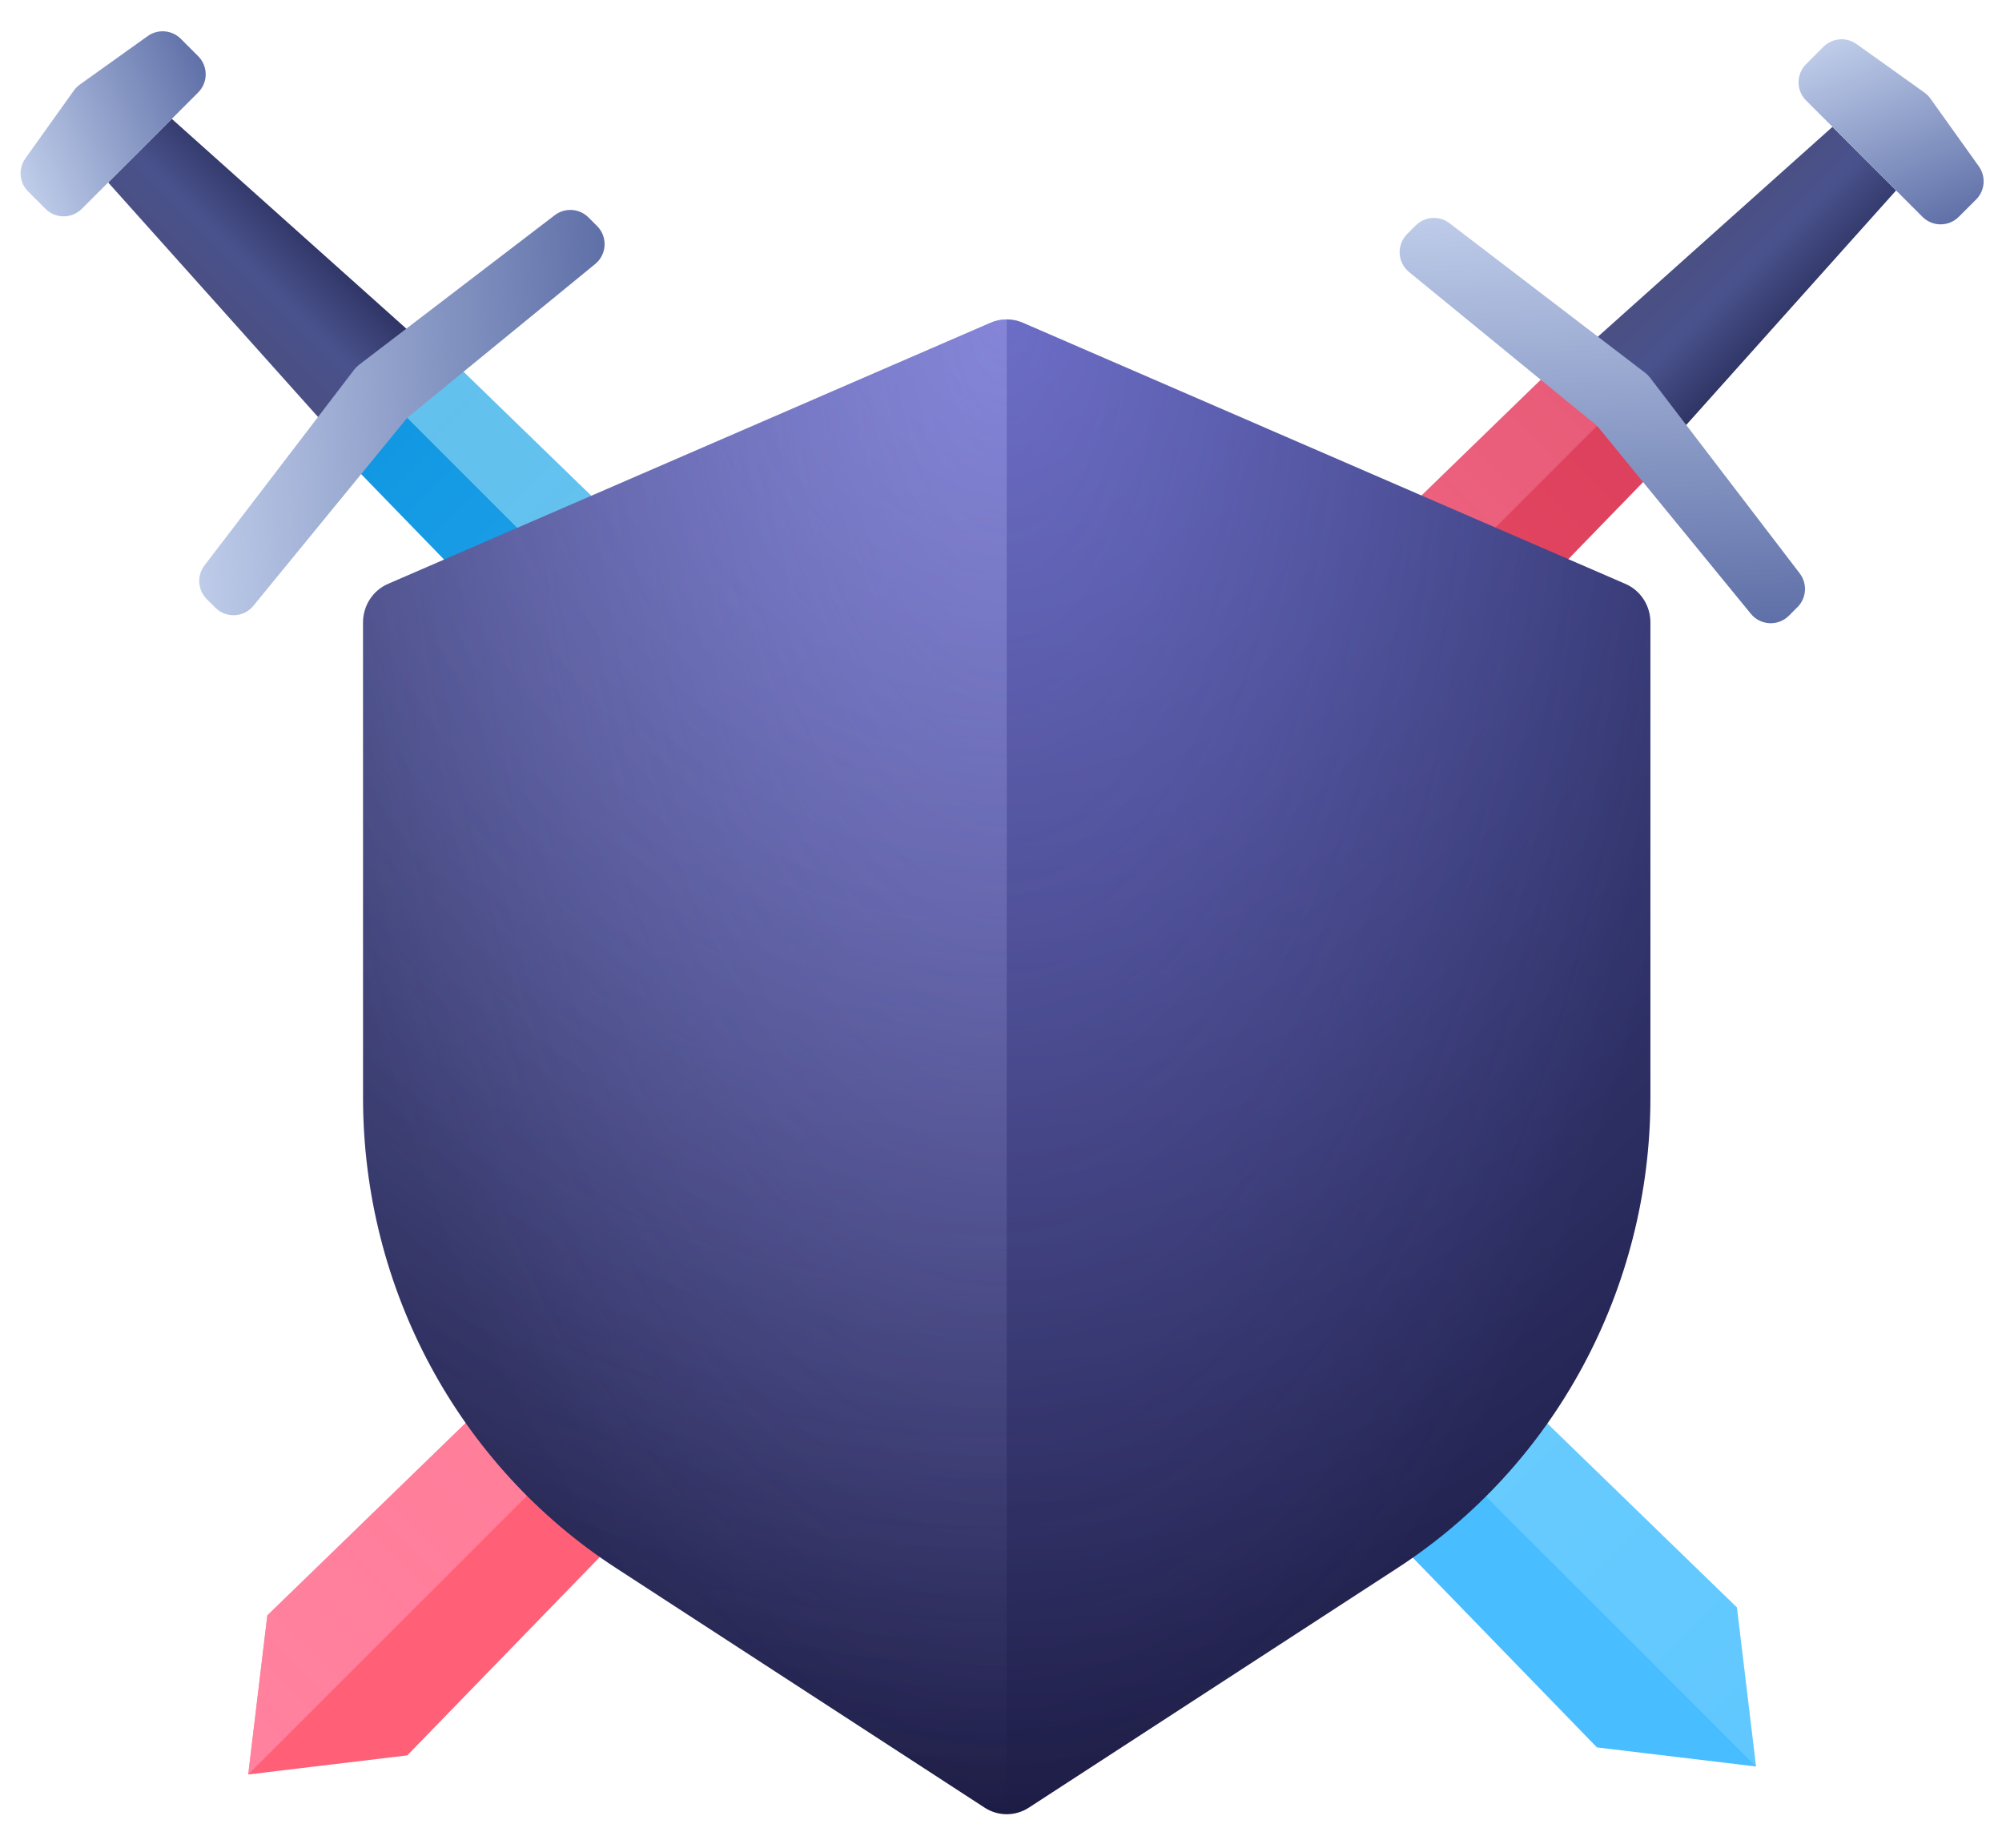 <svg width="78" height="72" viewBox="0 0 78 72" fill="none" xmlns="http://www.w3.org/2000/svg">
<path d="M13.386 17.769L17.352 13.803L67.672 62.636L68.416 68.833L62.219 68.09L13.386 17.769Z" fill="url(#paint0_linear)"/>
<path fill-rule="evenodd" clip-rule="evenodd" d="M68.416 68.833L67.673 62.636L17.352 13.803L15.369 15.786L68.416 68.833Z" fill="url(#paint1_linear)"/>
<path d="M4.214 7.11L6.693 4.631L16.113 13.059L12.642 16.529L4.214 7.11Z" fill="url(#paint2_linear)"/>
<path d="M8.055 23.346C7.701 22.991 7.664 22.429 7.968 22.031L13.8 14.404C13.854 14.334 13.917 14.271 13.987 14.217L21.614 8.385C22.012 8.081 22.574 8.118 22.928 8.473L23.263 8.807C23.682 9.226 23.647 9.914 23.189 10.288L15.942 16.218C15.89 16.26 15.843 16.308 15.801 16.359L9.871 23.607C9.497 24.064 8.809 24.099 8.39 23.68L8.055 23.346Z" fill="url(#paint3_linear)"/>
<path d="M1.095 7.461C0.749 7.115 0.704 6.57 0.988 6.173L2.878 3.527C2.942 3.437 3.02 3.359 3.11 3.295L5.756 1.405C6.153 1.121 6.698 1.166 7.044 1.512L7.721 2.189C8.111 2.579 8.111 3.212 7.721 3.603L3.186 8.138C2.795 8.528 2.162 8.528 1.772 8.138L1.095 7.461Z" fill="url(#paint4_linear)"/>
<path d="M60.736 14.114L64.702 18.08L15.868 68.401L9.671 69.144L10.415 62.947L60.736 14.114Z" fill="url(#paint5_linear)"/>
<path fill-rule="evenodd" clip-rule="evenodd" d="M62.719 16.097L60.736 14.114L10.415 62.947L9.671 69.144L9.671 69.144L62.719 16.097Z" fill="url(#paint6_linear)"/>
<path d="M71.395 4.942L73.874 7.421L65.445 16.841L61.975 13.37L71.395 4.942Z" fill="url(#paint7_linear)"/>
<path d="M55.159 8.784C55.513 8.43 56.075 8.392 56.474 8.697L64.1 14.529C64.171 14.583 64.233 14.645 64.287 14.716L70.119 22.342C70.424 22.741 70.386 23.303 70.032 23.657L69.697 23.992C69.279 24.41 68.591 24.376 68.216 23.918L62.286 16.67C62.244 16.619 62.197 16.572 62.146 16.53L54.898 10.6C54.44 10.225 54.406 9.537 54.824 9.119L55.159 8.784Z" fill="url(#paint8_linear)"/>
<path d="M71.043 1.823C71.389 1.477 71.934 1.432 72.332 1.716L74.977 3.606C75.067 3.67 75.145 3.749 75.21 3.839L77.099 6.484C77.383 6.882 77.338 7.427 76.993 7.772L76.316 8.449C75.925 8.84 75.292 8.84 74.901 8.449L70.366 3.914C69.976 3.524 69.976 2.891 70.366 2.5L71.043 1.823Z" fill="url(#paint9_linear)"/>
<g filter="url(#filter0_i)">
<path d="M14.145 24.252C14.145 23.598 14.528 23.008 15.119 22.752L38.597 12.576C38.997 12.403 39.45 12.403 39.85 12.576L63.328 22.752C63.919 23.008 64.302 23.598 64.302 24.252V42.78C64.302 50.202 60.584 57.111 54.442 61.103L40.085 70.437C39.559 70.779 38.887 70.779 38.362 70.437L24.005 61.103C17.862 57.111 14.145 50.202 14.145 42.78V24.252Z" fill="url(#paint10_radial)"/>
</g>
<path d="M39.223 12.446C39.01 12.446 38.797 12.489 38.597 12.576L15.119 22.752C14.528 23.008 14.145 23.598 14.145 24.252V42.78C14.145 50.202 17.862 57.111 24.005 61.103L38.362 70.437C38.625 70.608 38.924 70.693 39.223 70.693V12.446Z" fill="url(#paint11_radial)"/>
<path d="M14.145 24.252C14.145 23.598 14.528 23.008 15.119 22.752L38.597 12.576C38.997 12.403 39.45 12.403 39.85 12.576L63.328 22.752C63.919 23.008 64.302 23.598 64.302 24.252V42.78C64.302 50.202 60.584 57.111 54.442 61.103L40.085 70.437C39.559 70.779 38.887 70.779 38.362 70.437L24.005 61.103C17.862 57.111 14.145 50.202 14.145 42.78V24.252Z" fill="url(#paint12_radial)"/>
<defs>
<filter id="filter0_i" x="14.145" y="12.446" width="50.157" height="58.247" filterUnits="userSpaceOnUse" color-interpolation-filters="sRGB">
<feFlood flood-opacity="0" result="BackgroundImageFix"/>
<feBlend mode="normal" in="SourceGraphic" in2="BackgroundImageFix" result="shape"/>
<feColorMatrix in="SourceAlpha" type="matrix" values="0 0 0 0 0 0 0 0 0 0 0 0 0 0 0 0 0 0 127 0" result="hardAlpha"/>
<feOffset/>
<feGaussianBlur stdDeviation="4"/>
<feComposite in2="hardAlpha" operator="arithmetic" k2="-1" k3="1"/>
<feColorMatrix type="matrix" values="0 0 0 0 0.451 0 0 0 0 0.498 0 0 0 0 0.925 0 0 0 0.4 0"/>
<feBlend mode="normal" in2="shape" result="effect1_innerShadow"/>
</filter>
<linearGradient id="paint0_linear" x1="15.369" y1="15.786" x2="51.064" y2="51.481" gradientUnits="userSpaceOnUse">
<stop stop-color="#1197E2"/>
<stop offset="1" stop-color="#48BDFF"/>
</linearGradient>
<linearGradient id="paint1_linear" x1="16.732" y1="14.422" x2="69.78" y2="67.47" gradientUnits="userSpaceOnUse">
<stop stop-color="#DEFFFD" stop-opacity="0.4"/>
<stop offset="1" stop-color="#DEFFFD" stop-opacity="0.16"/>
</linearGradient>
<linearGradient id="paint2_linear" x1="7.096" y1="10.271" x2="10.164" y2="7.203" gradientUnits="userSpaceOnUse">
<stop stop-color="#4A5084"/>
<stop offset="0.414" stop-color="#4A528D"/>
<stop offset="1" stop-color="#2F3565"/>
</linearGradient>
<linearGradient id="paint3_linear" x1="5.987" y1="22.671" x2="25.061" y2="21.89" gradientUnits="userSpaceOnUse">
<stop stop-color="#C8D6F0"/>
<stop offset="1" stop-color="#596AA4"/>
</linearGradient>
<linearGradient id="paint4_linear" x1="-0.061" y1="6.862" x2="8.801" y2="3.113" gradientUnits="userSpaceOnUse">
<stop stop-color="#C8D6F0"/>
<stop offset="1" stop-color="#596AA4"/>
</linearGradient>
<linearGradient id="paint5_linear" x1="62.719" y1="16.097" x2="27.023" y2="51.792" gradientUnits="userSpaceOnUse">
<stop stop-color="#DD405C"/>
<stop offset="1" stop-color="#FF6077"/>
</linearGradient>
<linearGradient id="paint6_linear" x1="64.082" y1="17.461" x2="11.035" y2="70.508" gradientUnits="userSpaceOnUse">
<stop stop-color="#FF94B4" stop-opacity="0.32"/>
<stop offset="1" stop-color="#FF94B4" stop-opacity="0.64"/>
</linearGradient>
<linearGradient id="paint7_linear" x1="68.234" y1="7.825" x2="71.302" y2="10.892" gradientUnits="userSpaceOnUse">
<stop stop-color="#4A5084"/>
<stop offset="0.414" stop-color="#4A528D"/>
<stop offset="1" stop-color="#2F3565"/>
</linearGradient>
<linearGradient id="paint8_linear" x1="55.834" y1="6.716" x2="56.614" y2="25.79" gradientUnits="userSpaceOnUse">
<stop stop-color="#C8D6F0"/>
<stop offset="1" stop-color="#596AA4"/>
</linearGradient>
<linearGradient id="paint9_linear" x1="71.642" y1="0.667" x2="75.391" y2="9.529" gradientUnits="userSpaceOnUse">
<stop stop-color="#C8D6F0"/>
<stop offset="1" stop-color="#596AA4"/>
</linearGradient>
<radialGradient id="paint10_radial" cx="0" cy="0" r="1" gradientUnits="userSpaceOnUse" gradientTransform="translate(39.223 12.305) rotate(90) scale(58.693 50.157)">
<stop stop-color="#535CAB"/>
<stop offset="1" stop-color="#1D1C45"/>
</radialGradient>
<radialGradient id="paint11_radial" cx="0" cy="0" r="1" gradientUnits="userSpaceOnUse" gradientTransform="translate(39.223 12.305) rotate(90) scale(58.389 58.391)">
<stop stop-color="#C6CBFF" stop-opacity="0.32"/>
<stop offset="1" stop-color="#C6CBFF" stop-opacity="0"/>
</radialGradient>
<radialGradient id="paint12_radial" cx="0" cy="0" r="1" gradientUnits="userSpaceOnUse" gradientTransform="translate(39 12) rotate(89.782) scale(58.694 28.202)">
<stop stop-color="#A192FF" stop-opacity="0.32"/>
<stop offset="1" stop-color="#A192FF" stop-opacity="0"/>
</radialGradient>
</defs>
</svg>

